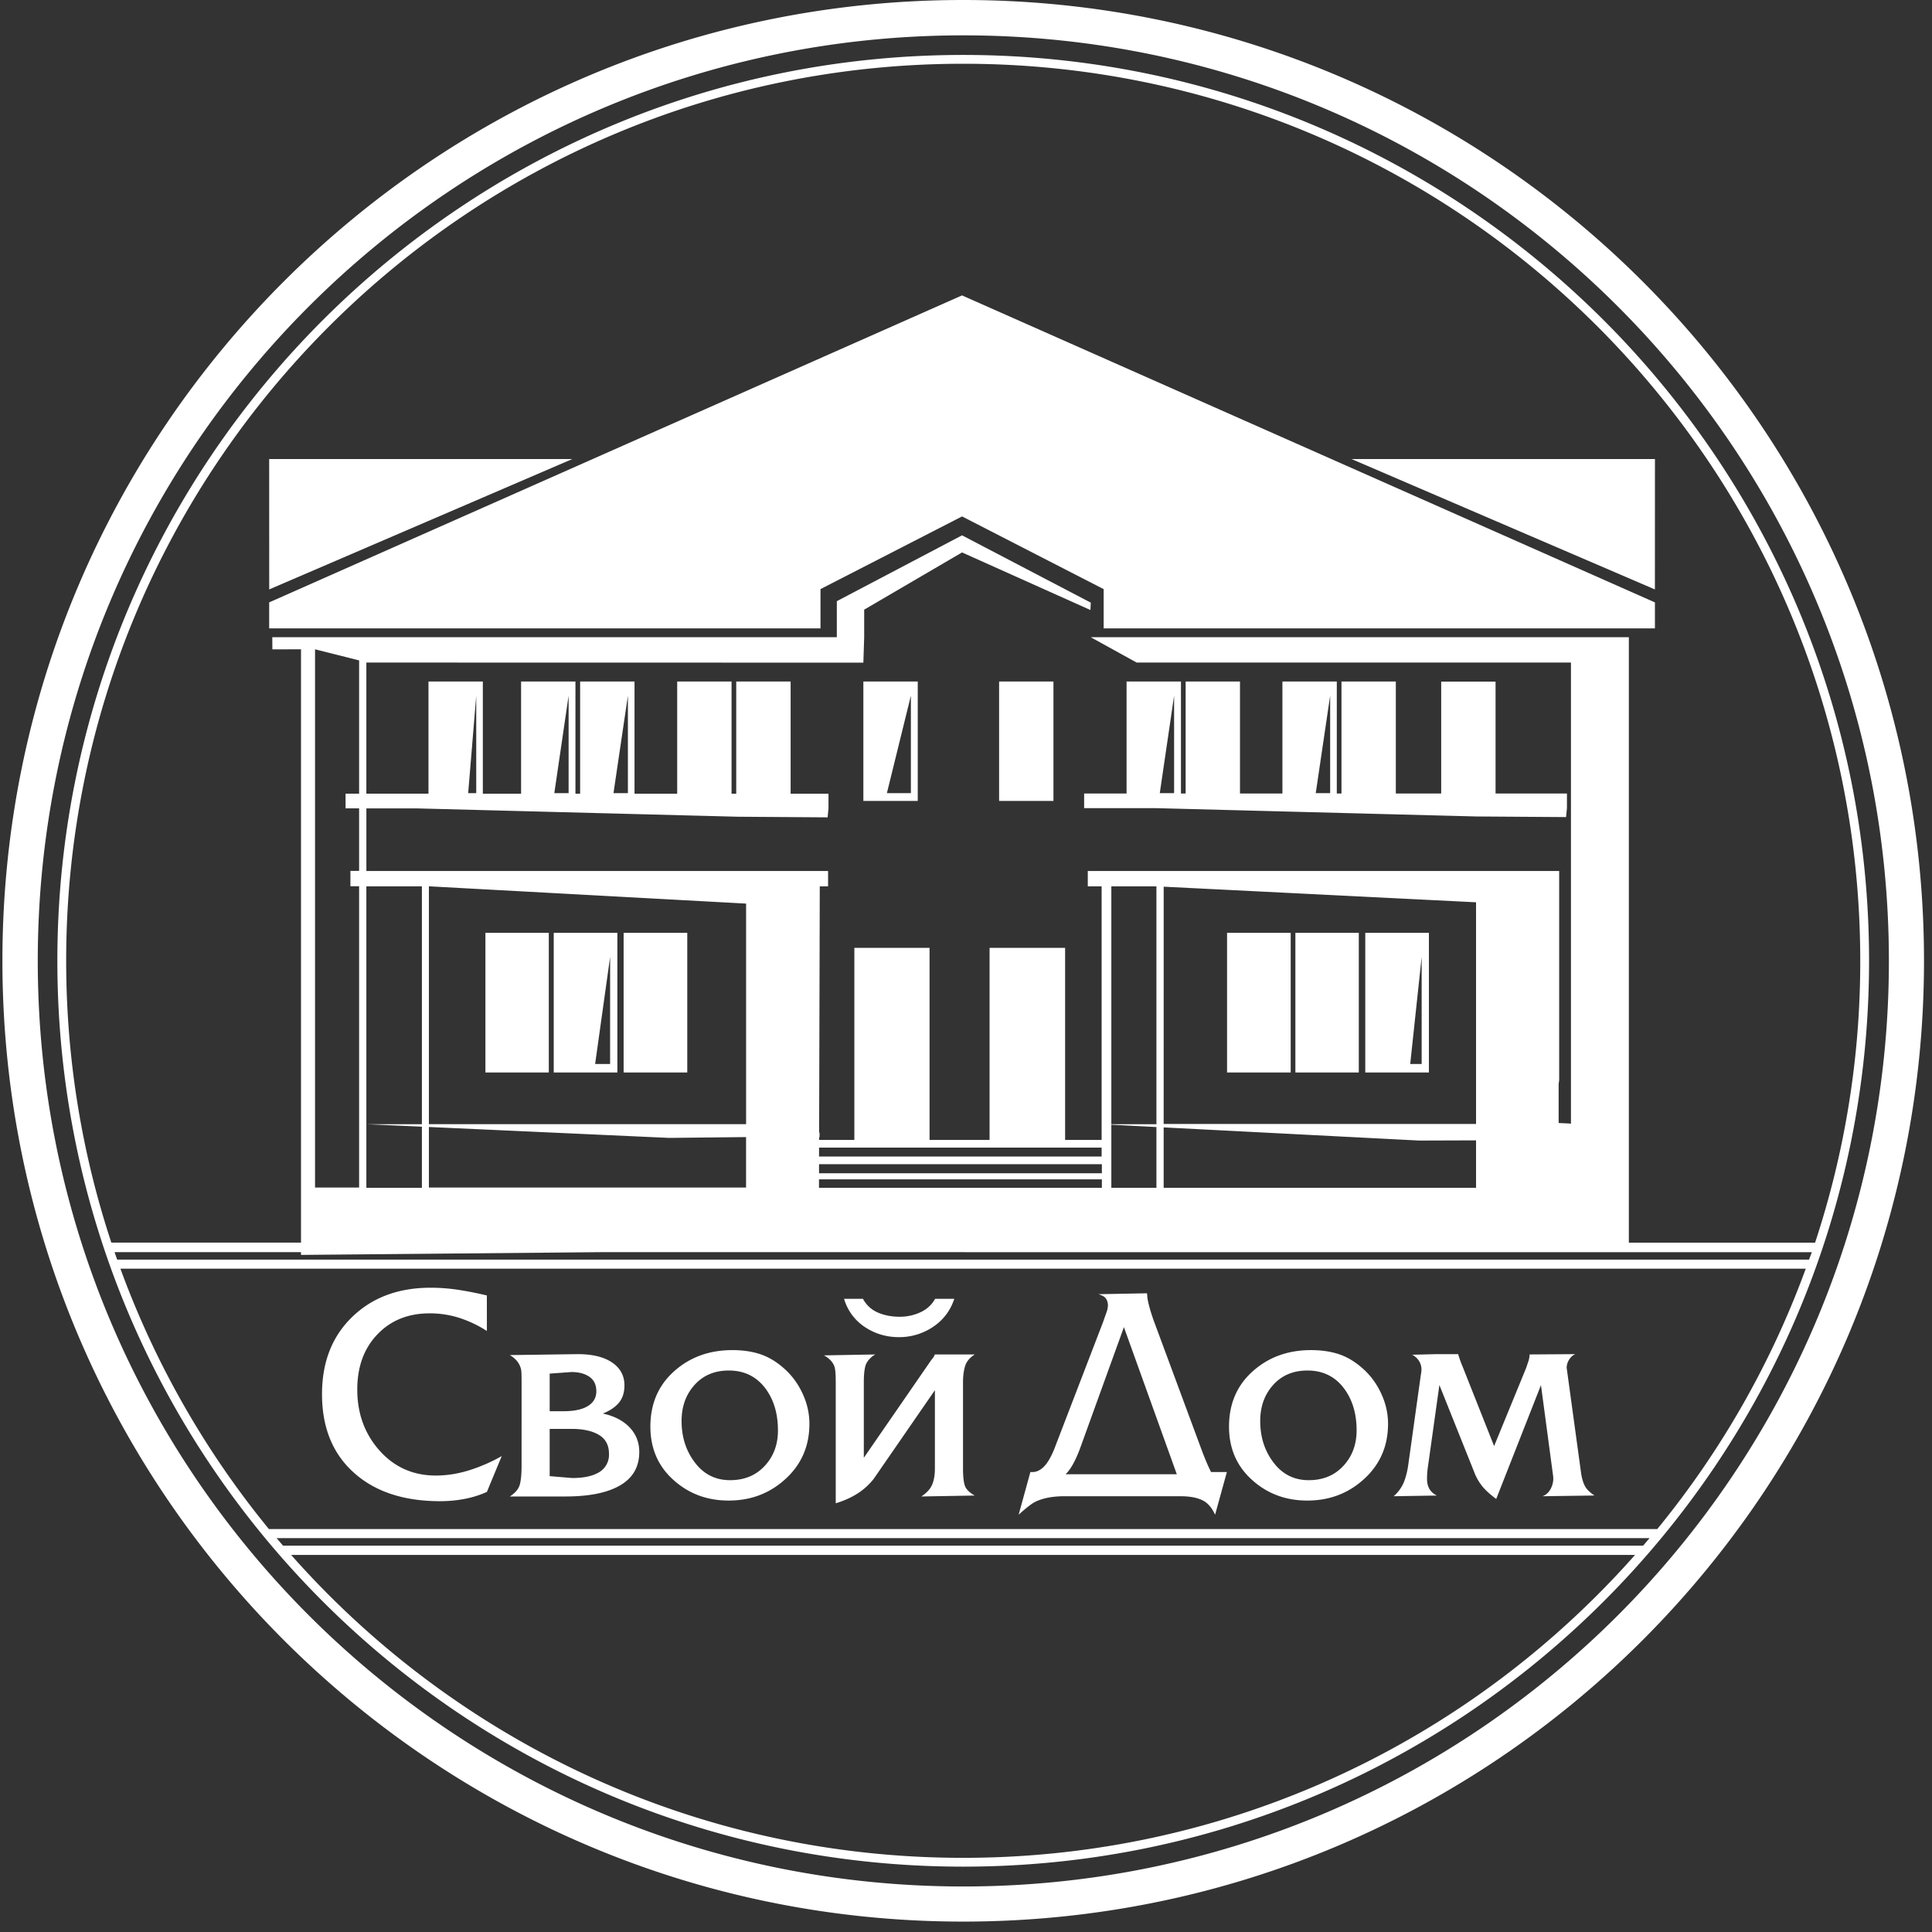 <svg xmlns="http://www.w3.org/2000/svg" width="80" height="80" viewBox="0 0 80 80"><rect x="0" y="0" width="80" height="80" fill="#333333" stroke="none"/><g><g><g><path class="main-logo_color" fill="#fff" d="M39.884 79.569c-10.986 0-20.932-4.453-28.131-11.653C4.553 60.716.1 50.771.1 39.784c0-10.986 4.453-20.932 11.653-28.131C18.953 4.453 28.898 0 39.884 0c10.987 0 20.933 4.453 28.132 11.653 7.2 7.2 11.653 17.145 11.653 28.131s-4.453 20.933-11.653 28.132c-7.2 7.2-17.146 11.653-28.132 11.653zM45.7 26.021v-1.627l-5.862-3.01-5.863 3.01v1.627H11.146v-1.077l28.69-12.712 28.691 12.712v1.077zm22.826-1.614l-12.563-5.4h12.565zm-49.14 8.436h.334v-4.037zm4.159-4.037l-.592 4.037h.592zm2.455 0l-.597 4.037h.597zm10.724 4.037h.994v-4.037zm1.278-4.624v4.945H35.75v-4.945zM22.725 38.626v5.784H20.1v-5.784zm2.539.996l-.621 4.435h.62zm.3-.996v5.784h-2.635v-5.784zm2.894 0v5.784h-2.635v-5.784zm20.159-9.82l-.593 4.037h.593zm6.462 0l-.597 4.037h.597zm-11.458-.587v4.945h-2.25v-4.945zm18.307.004v4.635h2.956v.606l-.037.37-3.727-.026-13.24-.344h-2.988v-.606h1.757v-4.639h2.252v4.639h.194v-4.639h2.25v4.639h1.757v-4.639h2.252v4.639h.194v-4.639h2.25v4.639h1.879v-4.635zm-8.483 10.403v5.784H50.81v-5.784zm2.82 0v5.784h-2.626v-5.784zm2.603.996l-.474 4.435h.474zm.3-.996v5.784h-2.635v-5.784zm-25.253 9.262h11.701v-.368h-11.7zm14.27-1.347H61.12v-9.179l-12.934-.646zm-2.167.01h1.867v-9.85h-1.867zm-15.124-9.135L17.76 36.7v9.85h13.134zm3.02 11.166h11.712v-.376H33.915zm12.104.602h1.867v-2.515l-1.867-.097zm-12.106 0h11.714v-.35H33.913zm-16.152-.01h13.133v-2.09l-3.191.034-9.942-.452zm-2.59.01h2.3v-2.53l-2.3-.103zm0-2.633h2.3v-9.85h-2.3zm-.3-19.206l-1.825-.459v22.288h1.825V36.697h-.36v-.635h.36v-2.591h-.561v-.608h.561zm46.25 21.839V47.22l-2.355.008-10.58-.545v2.5zM11.146 19.007h12.556l-12.554 5.4zm55.262 47.301c-6.788 6.788-16.165 10.986-26.524 10.986-10.358 0-19.735-4.198-26.523-10.986S2.375 50.143 2.375 39.784c0-10.358 4.198-19.735 10.986-26.523S29.526 2.275 39.884 2.275c10.359 0 19.736 4.198 26.524 10.986s10.986 16.165 10.986 26.523c0 10.359-4.198 19.736-10.986 26.524zM4.852 52.158h70.056l.11-.289.006-.018-50.106-.002-12.454.114v-.115h-7.72c.035.103.071.207.108.31zm-.24-.704h7.852V26.887l-1.186.001-.003-.503h23.376v-1.491l5.186-2.727 5.33 2.787-.015.305-5.315-2.384-4.053 2.37v1.14l-.034 1.054-20.58-.004v5.43h2.572V28.22h2.251v4.647h1.584v-4.647h2.251v4.647h.194v-4.647h2.252v4.647h1.767v-4.647h2.251v4.647h.194v-4.647h2.252v4.647h1.568v.608l-.036.37-3.727-.026-13.239-.344h-2.133v2.592h19.118v.635h-.344l-.027 10.2h.018v.185h-.018v.116h1.459V39.25h3.114v7.952h2.485V39.25h3.128v7.952h1.512V36.701h-.573v-.635h19.519v8.658l-.022.162V46.5c.058.007.46.018.51.031V27.435H47.067l-1.903-1.05h22.283v25.07h7.712a37.105 37.105 0 0 0 1.87-11.67c0-10.257-4.157-19.544-10.879-26.265C59.428 6.798 50.141 2.64 39.884 2.64c-10.256 0-19.543 4.158-26.264 10.88C6.898 20.24 2.74 29.528 2.74 39.784c0 4.077.658 8 1.871 11.67zm7.108 12.548h56.318l.26-.303.005-.008H11.455c.088.104.176.208.265.31zm55.984.384H12.055c.505.57 1.026 1.125 1.564 1.663 6.721 6.722 16.005 10.88 26.26 10.88 10.256 0 19.54-4.158 26.26-10.88a37.451 37.451 0 0 0 1.565-1.663zm-56.568-1.07h57.487a37.14 37.14 0 0 0 6.15-10.783H4.986a37.137 37.137 0 0 0 6.15 10.784zm52.062-6.681l.081-.243a.946.946 0 0 0 .058-.307l1.893-.013a.55.55 0 0 0-.256.23.63.63 0 0 0-.102.333l.601 4.387c.034.222.094.4.16.522.066.123.202.256.39.382l-2.149.03c.156-.06.27-.17.35-.333a.9.9 0 0 0 .09-.486l-.506-3.782-1.853 4.714c-.23-.17-.42-.34-.55-.493a2.12 2.12 0 0 1-.345-.58l-1.458-3.645-.484 3.452c-.02.153-.028.298-.028.434 0 .333.137.563.41.69l-1.791.029a1.6 1.6 0 0 0 .409-.55c.08-.19.15-.44.192-.73l.524-3.747c.017-.085.026-.162.026-.23a.66.66 0 0 0-.09-.326.74.74 0 0 0-.294-.276l.998-.025h.908c0 .017.021.085.062.205.042.121.083.228.124.322l1.3 3.28zm-7.024 2.59c0-.676-.166-1.243-.5-1.705-.374-.514-.886-.77-1.534-.77-.588 0-1.062.198-1.42.597-.358.396-.537.895-.537 1.494 0 .642.17 1.196.512 1.667.375.523.873.783 1.496.783.589 0 1.066-.196 1.433-.59.366-.393.55-.886.55-1.476zm-5.283-.153c0-.94.327-1.704.98-2.288.653-.586 1.458-.879 2.415-.879.435 0 .824.058 1.166.173.341.115.67.314.986.597.316.282.568.625.756 1.032.188.405.282.823.282 1.25 0 .914-.327 1.673-.98 2.274-.654.604-1.442.904-2.364.904-.897 0-1.661-.286-2.293-.86-.632-.57-.948-1.306-.948-2.203zm-6.767 1.973h4.605l-2.19-6.09-1.833 5.067c-.19.495-.383.835-.582 1.023zm-1.458-.091h.09c.196 0 .38-.105.55-.313.12-.152.234-.36.345-.63l2.021-5.257.14-.398a.95.95 0 0 0 .065-.299.51.51 0 0 0-.084-.29c-.049-.07-.16-.134-.313-.177l2.015-.038c.008.06.013.115.013.164.042.288.151.67.33 1.143l1.938 5.23c.128.34.252.628.371.865h.655l-.487 1.767c-.119-.256-.264-.439-.434-.547-.23-.146-.575-.218-.998-.218h-4.81c-.49 0-.912.08-1.228.243-.153.083-.375.258-.665.522zm-3.954-.152v-3.237l-2.533 3.67a2.69 2.69 0 0 1-.672.609c-.26.166-.56.301-.901.403v-5.011c0-.325-.017-.539-.051-.639-.06-.188-.205-.346-.435-.474l2.123-.038a.944.944 0 0 0-.364.363c-.073.14-.11.403-.11.786v3.13l2.802-4.061a.64.64 0 0 0 .14-.218h1.651c-.213.137-.347.3-.403.493-.055.19-.083.41-.083.658v3.566c0 .307.023.54.07.698.047.156.186.3.416.427l-2.213.039c.222-.146.371-.308.448-.487.077-.18.115-.404.115-.677zm-2.979-7.02c.145.265.353.454.622.57.269.115.57.172.904.172.299 0 .583-.062.852-.185.27-.124.472-.31.61-.557h.794c-.162.49-.455.877-.878 1.16a2.49 2.49 0 0 1-1.417.426c-.521 0-.991-.14-1.41-.42a2.1 2.1 0 0 1-.859-1.166zm-3.52 5.443c0-.676-.165-1.243-.498-1.705-.375-.514-.887-.77-1.535-.77-.588 0-1.061.198-1.42.597-.358.396-.537.895-.537 1.494 0 .642.17 1.196.512 1.667.375.523.874.783 1.496.783.589 0 1.066-.196 1.433-.59.367-.393.55-.886.55-1.476zm-5.282-.153c0-.94.327-1.704.98-2.288.653-.586 1.458-.879 2.415-.879.436 0 .824.058 1.166.173.341.115.67.314.986.597.316.282.568.625.756 1.032.188.405.282.823.282 1.25 0 .914-.327 1.673-.98 2.274-.654.604-1.441.904-2.364.904-.896 0-1.66-.286-2.293-.86-.632-.57-.948-1.306-.948-2.203zm-3.236 2.13c.443 0 .793-.069 1.049-.205a.843.843 0 0 0 .473-.794c0-.358-.138-.62-.416-.786-.277-.166-.654-.25-1.132-.25h-.908v1.957zm-.367-2.766c.378 0 .678-.052.902-.155.31-.146.463-.369.463-.67 0-.265-.094-.465-.284-.598-.188-.133-.437-.2-.746-.2l-.902.065v1.558zm-1.73-1.109c0-.324-.005-.516-.014-.576-.042-.265-.2-.478-.473-.64l2.814-.039c.605 0 1.079.115 1.42.346.341.23.512.547.512.948 0 .29-.075.528-.224.711-.15.184-.373.336-.672.455.444.094.797.27 1.062.525.298.29.448.645.448 1.064 0 .65-.295 1.127-.883 1.435-.52.273-1.245.41-2.175.41h-2.302c.222-.145.358-.305.41-.48.05-.176.076-.438.076-.789zm-1.437-2.214a4.919 4.919 0 0 0-1.147-.544 4.002 4.002 0 0 0-1.223-.186c-.888 0-1.61.29-2.165.872-.555.58-.832 1.341-.832 2.282 0 .974.294 1.801.884 2.485.623.719 1.413 1.077 2.37 1.077.452 0 .91-.072 1.376-.217a6.884 6.884 0 0 0 1.352-.589l-.615 1.484a4.102 4.102 0 0 1-.916.288 5.335 5.335 0 0 1-1.018.096c-1.512 0-2.705-.395-3.58-1.186-.876-.789-1.313-1.871-1.313-3.247 0-1.324.416-2.39 1.249-3.195.832-.808 1.914-1.211 3.247-1.211.375 0 .749.028 1.12.083.372.055.775.134 1.21.237zm19.728 23.002c10.584 0 20.166-4.29 27.101-11.225 6.935-6.936 11.225-16.517 11.225-27.1 0-10.584-4.29-20.166-11.225-27.101-6.935-6.935-16.517-11.225-27.1-11.225-10.584 0-20.166 4.29-27.101 11.225-6.935 6.935-11.225 16.517-11.225 27.1 0 10.584 4.29 20.166 11.225 27.101 6.935 6.935 16.517 11.225 27.1 11.225z"/></g></g></g></svg>